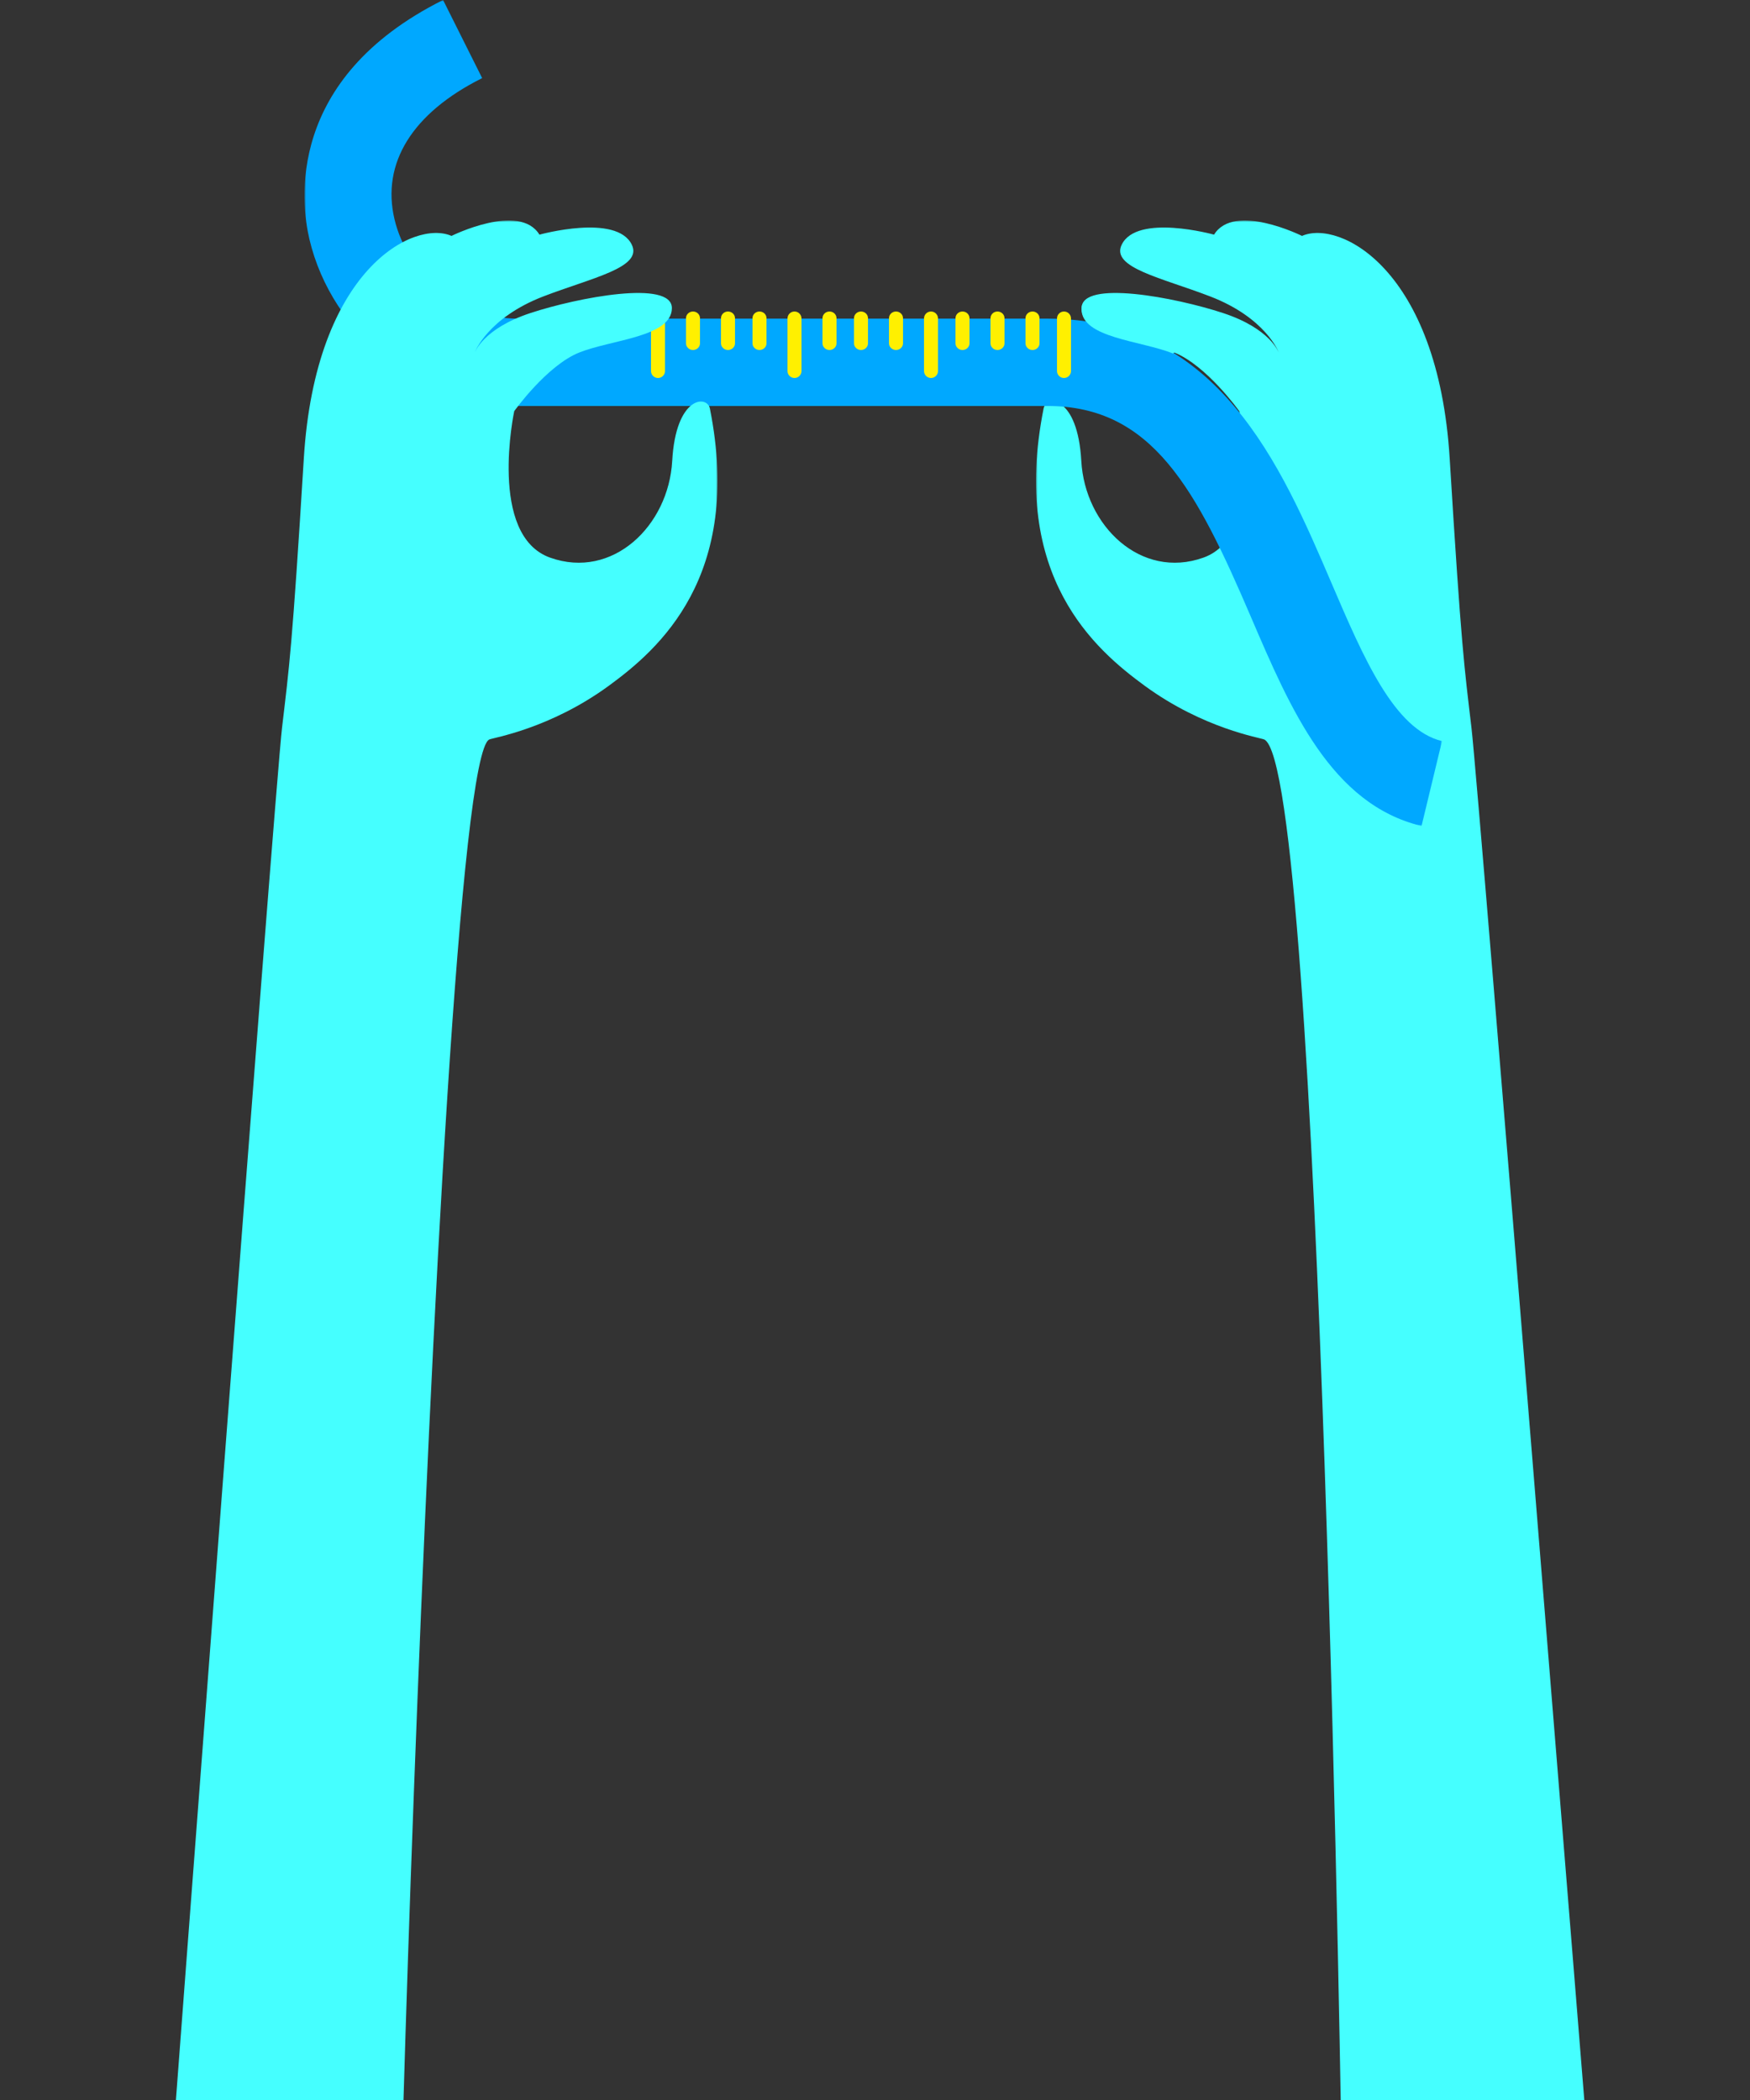 <?xml version="1.0" encoding="UTF-8"?>
<svg width="500px" height="600px" viewBox="0 0 500 600" version="1.1" xmlns="http://www.w3.org/2000/svg" xmlns:xlink="http://www.w3.org/1999/xlink">
    <rect x="0" y="0" width="500" height="600" fill="#333333" stroke="none"/>
    <!-- Generator: Sketch 44.1 (41455) - http://www.bohemiancoding.com/sketch -->
    <title>teaser-individual-workshops</title>
    <desc>Created with Sketch.</desc>
    <defs>
        <polygon id="path-1" points="204 608.031 91.461 695.234 0 318 0 0 152 0"></polygon>
        <polygon id="path-3" points="325 7.32327141e-14 1.37419874e-14 7.32327141e-14 0 236 325 236 325 0"></polygon>
        <polygon id="path-5" points="4.31479059e-20 6.44383767e-14 4.31479059e-20 559 187 559 187 0 0 0"></polygon>
    </defs>
    <g id="Assets" stroke="none" stroke-width="1" fill="none" fill-rule="evenodd">
        <g id="teaser-individual-workshops">
            <g id="Page-1" transform="translate(18, 0)">
                <g id="Group-3" transform="translate(278, 63)">
                    <mask id="mask-2" fill="white">
                        <use xlink:href="#path-1"></use>
                    </mask>
                    <g id="Clip-2"></g>
                    <path d="M49.787,21.703 C65.695,27.83 69.424,37.732 69.327,37.708 C69.327,37.708 67.03,30.919 53.465,26.447 C39.899,21.977 12.943,16.838 13.033,25.068 C13.125,33.298 30.167,34.009 39.47,37.708 C48.77,41.407 58.079,54.477 58.079,54.477 C58.079,54.477 65.652,89.982 47.812,96.33 C29.971,102.677 13.977,87.235 12.943,68.692 C11.909,50.148 2.952,49.805 2.169,53.734 C-7.399,101.76 16.954,122.619 31.029,132.915 C47.878,145.239 64.116,147.777 65.198,148.279 C81.652,155.917 87.406,558 87.406,558 L158.352,558 C158.352,558 126.485,162.438 124.419,144.926 C122.351,127.412 121.527,122.258 118.197,68.004 C114.867,13.751 86.663,-0.279 76,4.405 C76,4.405 56.575,-5.262 50.872,4.045 C50.872,4.045 28.818,-2.081 24.479,6.928 C21.321,13.487 35.871,16.344 49.787,21.703 Z" id="Fill-1" fill="#45FFFF" mask="url(#mask-2)"></path>
                </g>
                <g id="Group-6" transform="translate(69, 0)">
                    <mask id="mask-4" fill="white">
                        <use xlink:href="#path-3"></use>
                    </mask>
                    <g id="Clip-5"></g>
                    <path d="M319.153,236 C293.341,229.788 281.697,202.613 270.436,176.334 C254.819,139.885 242.33,115.994 212.235,115.994 L60.811,115.994 C33.36,115.994 7.824,95.523 1.41,68.376 C-1.033,58.032 -5.503,22.53 39.594,0 L50.761,22.318 C30.819,32.28 21.923,46.602 25.713,62.643 C29.476,78.568 44.892,91.043 60.811,91.043 L212.235,91.043 C261.053,91.043 278.983,132.889 293.392,166.513 C302.636,188.086 311.366,208.461 325,211.742 L319.153,236 Z" id="Fill-4" fill="#00A8FF" mask="url(#mask-4)"></path>
                </g>
                <path d="M170,108 C168.897,108 168,107.108 168,106.008 L168,90.992 C168,89.892 168.897,89 170,89 C171.104,89 172,89.892 172,90.992 L172,106.008 C172,107.108 171.104,108 170,108" id="Fill-7" fill="#FFF000"></path>
                <path d="M180,100 C178.896,100 178,99.144 178,98.09 L178,90.909 C178,89.854 178.896,89 180,89 C181.104,89 182,89.854 182,90.909 L182,98.09 C182,99.144 181.104,100 180,100" id="Fill-9" fill="#FFF000"></path>
                <path d="M190,100 C188.896,100 188,99.144 188,98.09 L188,90.909 C188,89.854 188.896,89 190,89 C191.104,89 192,89.854 192,90.909 L192,98.09 C192,99.144 191.104,100 190,100" id="Fill-11" fill="#FFF000"></path>
                <path d="M199,100 C197.897,100 197,99.144 197,98.09 L197,90.909 C197,89.854 197.897,89 199,89 C200.104,89 201,89.854 201,90.909 L201,98.09 C201,99.144 200.104,100 199,100" id="Fill-13" fill="#FFF000"></path>
                <path d="M209,108 C207.896,108 207,107.108 207,106.008 L207,90.992 C207,89.892 207.896,89 209,89 C210.103,89 211,89.892 211,90.992 L211,106.008 C211,107.108 210.103,108 209,108" id="Fill-15" fill="#FFF000"></path>
                <path d="M219,100 C217.896,100 217,99.144 217,98.09 L217,90.909 C217,89.854 217.896,89 219,89 C220.104,89 221,89.854 221,90.909 L221,98.09 C221,99.144 220.104,100 219,100" id="Fill-17" fill="#FFF000"></path>
                <path d="M228,100 C226.897,100 226,99.144 226,98.09 L226,90.909 C226,89.854 226.897,89 228,89 C229.104,89 230,89.854 230,90.909 L230,98.09 C230,99.144 229.104,100 228,100" id="Fill-19" fill="#FFF000"></path>
                <path d="M238,100 C236.896,100 236,99.144 236,98.09 L236,90.909 C236,89.854 236.896,89 238,89 C239.103,89 240,89.854 240,90.909 L240,98.09 C240,99.144 239.103,100 238,100" id="Fill-21" fill="#FFF000"></path>
                <path d="M248,108 C246.896,108 246,107.108 246,106.008 L246,90.992 C246,89.892 246.896,89 248,89 C249.104,89 250,89.892 250,90.992 L250,106.008 C250,107.108 249.104,108 248,108" id="Fill-23" fill="#FFF000"></path>
                <path d="M257,100 C255.896,100 255,99.144 255,98.09 L255,90.909 C255,89.854 255.896,89 257,89 C258.104,89 259,89.854 259,90.909 L259,98.09 C259,99.144 258.104,100 257,100" id="Fill-25" fill="#FFF000"></path>
                <path d="M267,100 C265.896,100 265,99.144 265,98.09 L265,90.909 C265,89.854 265.896,89 267,89 C268.103,89 269,89.854 269,90.909 L269,98.09 C269,99.144 268.103,100 267,100" id="Fill-27" fill="#FFF000"></path>
                <path d="M277,100 C275.896,100 275,99.144 275,98.09 L275,90.909 C275,89.854 275.896,89 277,89 C278.104,89 279,89.854 279,90.909 L279,98.09 C279,99.144 278.104,100 277,100" id="Fill-29" fill="#FFF000"></path>
                <path d="M286,108 C284.897,108 284,107.108 284,106.008 L284,90.992 C284,89.892 284.897,89 286,89 C287.104,89 288,89.892 288,90.992 L288,106.008 C288,107.108 287.104,108 286,108" id="Fill-31" fill="#FFF000"></path>
                <g id="Group-35" transform="translate(0, 63)">
                    <mask id="mask-6" fill="white">
                        <use xlink:href="#path-5"></use>
                    </mask>
                    <g id="Clip-34"></g>
                    <path d="M137.214,21.703 C121.306,27.83 117.576,37.732 117.673,37.708 C117.673,37.708 119.97,30.919 133.537,26.447 C147.102,21.977 174.059,16.838 173.967,25.068 C173.876,33.298 156.832,34.009 147.53,37.708 C138.23,41.407 128.921,54.477 128.921,54.477 C128.921,54.477 121.348,89.982 139.188,96.33 C157.029,102.677 173.025,87.235 174.059,68.692 C175.091,50.148 184.049,49.805 184.83,53.734 C194.399,101.76 170.047,122.619 155.971,132.915 C139.122,145.239 122.884,147.777 121.802,148.279 C105.348,155.917 88.477,804.773 98.914,558 L30.672,558 C30.672,558 60.515,162.438 62.581,144.926 C64.649,127.412 65.473,122.258 68.804,68.004 C72.133,13.751 100.337,-0.279 111,4.405 C111,4.405 130.425,-5.262 136.128,4.045 C136.128,4.045 158.182,-2.081 162.521,6.928 C165.679,13.487 151.129,16.344 137.214,21.703 Z" id="Fill-33" fill="#45FFFF" mask="url(#mask-6)"></path>
                </g>
                <path d="M331,89.741 C317.579,85.27 290.911,80.132 291,88.362 C291.091,96.592 307.953,97.301 317.154,101" id="Fill-36" fill="#45FFFF"></path>
            </g>
        </g>
    </g>
</svg>